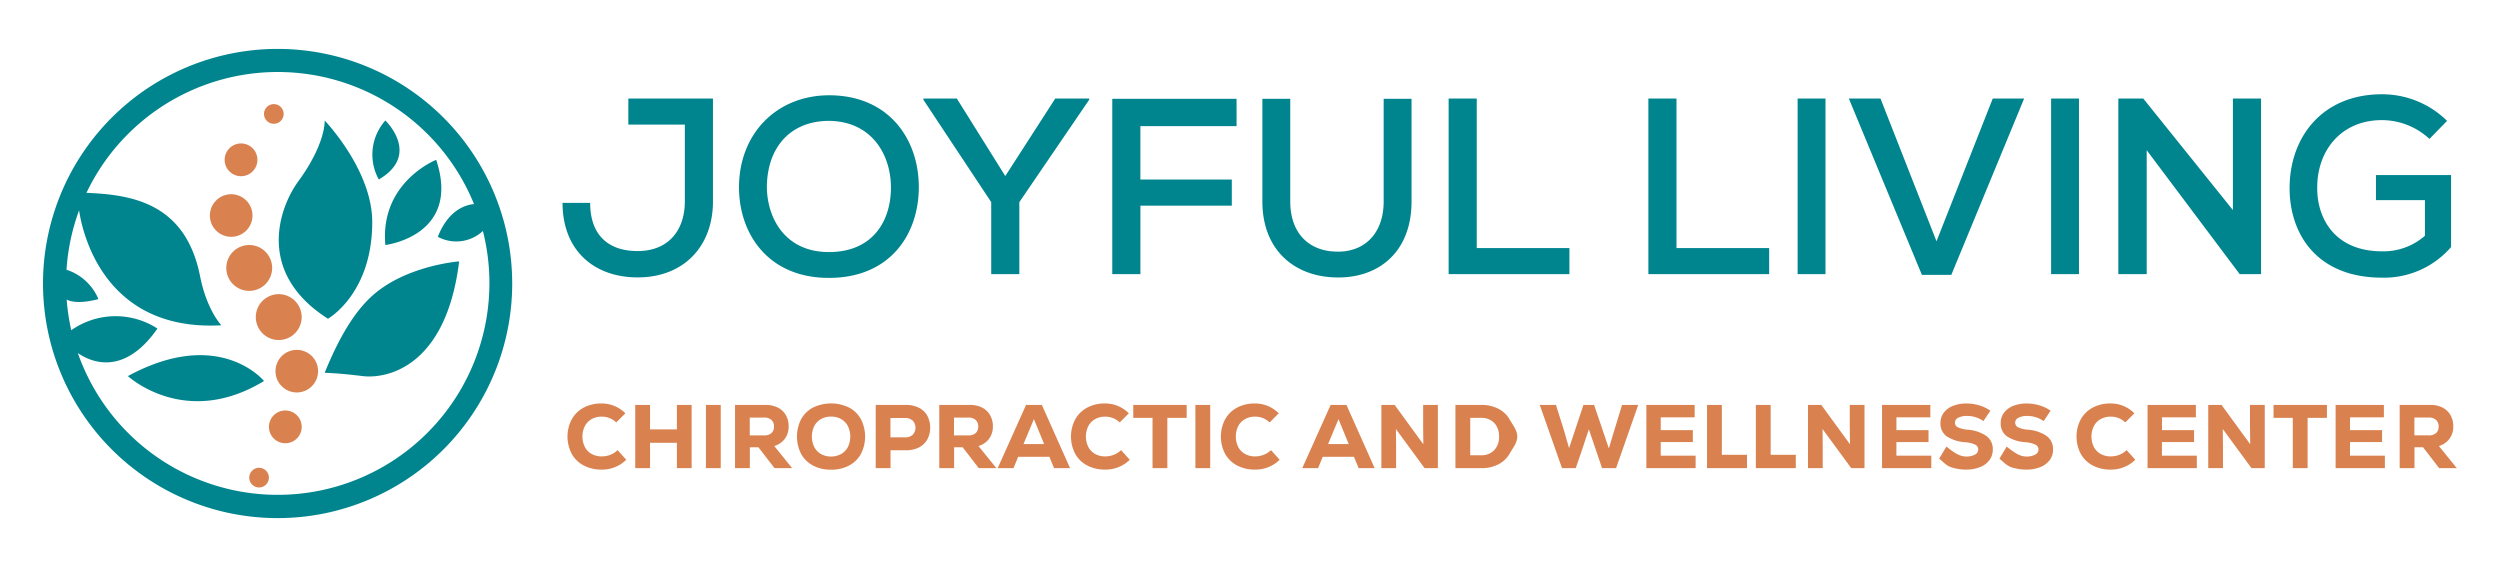 <svg id="Colored" xmlns="http://www.w3.org/2000/svg" width="776" height="176" viewBox="0 0 776 176">
  <defs>
    <style>
      .cls-1 {
        fill: #00858f;
      }

      .cls-1, .cls-2 {
        fill-rule: evenodd;
      }

      .cls-2 {
        fill: #d98250;
      }
    </style>
  </defs>
  <g id="Text">
    <path id="joyful_living" data-name="joyful living" class="cls-1" d="M195.034,30.584v8.1h17.539V62.511c0,9.033-5.145,15.418-14.655,15.418s-14.732-5.373-14.732-14.951h-8.574c0,14.718,9.743,23.128,23.306,23.128,14.343,0,23.385-9.656,23.385-23.595V30.584H195.034Zm62.413-1.012c-16.447,0-28.061,11.992-28.061,28.579,0,14.328,8.964,28.111,27.905,28.111S285.2,72.79,285.2,58.072,276.077,29.649,257.447,29.571ZM238.038,58.228c0-11.914,6.782-20.714,19.409-20.714,13.329,0.234,19.1,10.668,19.1,20.714,0,10.435-5.691,20.013-19.254,20.013C243.806,78.241,238.194,67.884,238.038,58.228ZM297,30.584H286.628v0.389l21.047,31.771V85.093h8.73V62.744l21.67-31.771V30.584H327.551L312.04,54.646Zm56.982,54.51V63.835h28.373v-8.1H353.978V39.149h29.854V30.662H345.248V85.093h8.73Zm75.508-54.432V62.511c0,10.357-6.391,16.041-15.122,15.574-8.106-.312-13.875-5.685-13.875-15.574V30.662h-8.652V62.511c0,15.5,10.367,23.283,22.527,23.595,13.174,0.467,23.775-7.553,23.775-23.595V30.662h-8.653Zm20.165-.078v54.51h37.494v-8.1H458.382V30.584h-8.731Zm62,0v54.51h37.493v-8.1H520.379V30.584h-8.73Zm54.982,54.51V30.584h-8.653v54.51h8.653Zm61.658-54.51h-9.744l-17.46,44.308L583.7,30.584h-9.821l22.683,54.743h9.12Zm17.021,54.51V30.584h-8.652v54.51h8.652Zm19.956-54.51h-7.743v54.51h8.808V46.625L695.2,85.093h6.625V30.584h-8.73V65.21Zm94.294,6.931a28.707,28.707,0,0,0-20.189-8.254c-18.63,0-28.685,13.394-28.685,29.124,0,14.484,8.652,27.8,28.685,27.8a27.476,27.476,0,0,0,21.436-9.5V54.334H737.5v7.787h15.2V73.179a19.5,19.5,0,0,1-13.329,4.828c-14.187,0-20.111-9.656-20.111-19.624-0.078-11.525,7.327-21.1,20.111-21.1a21.784,21.784,0,0,1,14.732,5.84Z"/>
    <path id="CHIROPRACTIC_AND_WELLNESS_CENTER" data-name="CHIROPRACTIC AND WELLNESS CENTER" class="cls-2" d="M186.732,145.764a10.64,10.64,0,0,0,7.661-3.055l-2.694-3a6.492,6.492,0,0,1-2.245,1.458,7.346,7.346,0,0,1-2.694.5,6.225,6.225,0,0,1-3.129-.771,5.289,5.289,0,0,1-2.1-2.172,7.357,7.357,0,0,1,0-6.448,5.292,5.292,0,0,1,2.1-2.173,6.236,6.236,0,0,1,3.129-.771,6.314,6.314,0,0,1,4.518,1.794l2.834-2.831a10.282,10.282,0,0,0-7.464-3.056,11.358,11.358,0,0,0-5.445,1.276,9.168,9.168,0,0,0-3.718,3.616,11.556,11.556,0,0,0-.028,10.723,9.083,9.083,0,0,0,3.7,3.617,11.6,11.6,0,0,0,5.571,1.289h0Zm23.376-12.475h-8.335v-7.6h-4.6v19.624h4.6v-7.878h8.335v7.878h4.574V125.692h-4.574v7.6Zm9.008,12.027h4.6V125.692h-4.6v19.624Zm21.3,0h5.472l-5.557-6.869a6.267,6.267,0,0,0,3.3-2.271,6.343,6.343,0,0,0,1.164-3.84,6.856,6.856,0,0,0-.87-3.477,5.91,5.91,0,0,0-2.469-2.34,8.023,8.023,0,0,0-3.732-.827h-9.57v19.624h4.6V138.84h2.666Zm-0.169-12.924a2.6,2.6,0,0,1-.786,2.032,3.263,3.263,0,0,1-2.273.715h-4.462v-5.523h4.462a3.238,3.238,0,0,1,2.259.729,2.629,2.629,0,0,1,.8,2.047h0Zm17.708,13.4a11.694,11.694,0,0,0,5.57-1.275,8.977,8.977,0,0,0,3.7-3.6,11.868,11.868,0,0,0,0-10.821,8.98,8.98,0,0,0-3.7-3.6,12.8,12.8,0,0,0-11.141,0,8.992,8.992,0,0,0-3.7,3.6,11.868,11.868,0,0,0,0,10.821,8.989,8.989,0,0,0,3.7,3.6,11.7,11.7,0,0,0,5.571,1.275h0Zm0-4.093a6.149,6.149,0,0,1-3.115-.771,5.319,5.319,0,0,1-2.091-2.172,7.479,7.479,0,0,1,0-6.5,5.321,5.321,0,0,1,2.091-2.173,6.159,6.159,0,0,1,3.115-.771,6.241,6.241,0,0,1,3.129.771,5.289,5.289,0,0,1,2.1,2.173,7.479,7.479,0,0,1,0,6.5,5.287,5.287,0,0,1-2.1,2.172,6.23,6.23,0,0,1-3.129.771h0Zm23.264-16.007h-9.4v19.624h4.6v-5.551h4.8a8.727,8.727,0,0,0,3.971-.855,6.166,6.166,0,0,0,2.623-2.453,7.969,7.969,0,0,0,0-7.457,6.16,6.16,0,0,0-2.623-2.453,8.727,8.727,0,0,0-3.971-.855h0Zm-0.225,10.064h-4.6v-6h4.6a3.223,3.223,0,0,1,2.315.813,3.221,3.221,0,0,1,0,4.373,3.223,3.223,0,0,1-2.315.813h0Zm22.815,9.56h5.472l-5.556-6.869a6.264,6.264,0,0,0,3.3-2.271,6.344,6.344,0,0,0,1.165-3.84,6.856,6.856,0,0,0-.87-3.477,5.906,5.906,0,0,0-2.47-2.34,8.02,8.02,0,0,0-3.732-.827h-9.569v19.624h4.6V138.84h2.666Zm-0.168-12.924a2.6,2.6,0,0,1-.786,2.032,3.265,3.265,0,0,1-2.273.715H296.12v-5.523h4.462a3.24,3.24,0,0,1,2.259.729,2.633,2.633,0,0,1,.8,2.047h0Zm28.511,12.924L323.4,125.692h-4.911l-8.812,19.624h4.911l1.459-3.533h9.682l1.459,3.533h4.967Zm-8.054-7.485h-6.4l3.227-7.738Zm18.915,7.933a10.642,10.642,0,0,0,7.661-3.055l-2.694-3a6.5,6.5,0,0,1-2.245,1.458,7.346,7.346,0,0,1-2.694.5,6.225,6.225,0,0,1-3.129-.771,5.283,5.283,0,0,1-2.1-2.172,7.357,7.357,0,0,1,0-6.448,5.285,5.285,0,0,1,2.1-2.173,6.236,6.236,0,0,1,3.129-.771,6.314,6.314,0,0,1,4.518,1.794l2.834-2.831a10.284,10.284,0,0,0-7.465-3.056,11.357,11.357,0,0,0-5.444,1.276,9.168,9.168,0,0,0-3.718,3.616,11.556,11.556,0,0,0-.028,10.723,9.083,9.083,0,0,0,3.7,3.617,11.6,11.6,0,0,0,5.571,1.289h0Zm8.755-20.072V129.7h5.977v15.615h4.6V129.7h6v-4.009H351.768Zm19.279,19.624h4.6V125.692h-4.6v19.624Zm18.493,0.448a10.644,10.644,0,0,0,7.662-3.055l-2.694-3a6.5,6.5,0,0,1-2.245,1.458,7.347,7.347,0,0,1-2.695.5,6.23,6.23,0,0,1-3.129-.771,5.287,5.287,0,0,1-2.1-2.172,7.357,7.357,0,0,1,0-6.448,5.289,5.289,0,0,1,2.1-2.173,6.241,6.241,0,0,1,3.129-.771,6.314,6.314,0,0,1,4.519,1.794l2.834-2.831a10.284,10.284,0,0,0-7.465-3.056,11.357,11.357,0,0,0-5.444,1.276,9.168,9.168,0,0,0-3.718,3.616,11.556,11.556,0,0,0-.028,10.723,9.077,9.077,0,0,0,3.7,3.617,11.6,11.6,0,0,0,5.57,1.289h0Zm37.156-.448-8.755-19.624H413.03l-8.812,19.624h4.911l1.459-3.533h9.682l1.459,3.533H426.7Zm-8.054-7.485h-6.4l3.227-7.738Zm23.1-5.187,0.056,5.243-8.9-12.2h-4.125v19.624h4.574v-6.841l-0.056-5.3,8.9,12.139h4.125V125.692h-4.574v6.952Zm18.073-6.952h-8.054v19.624h8.054a11.238,11.238,0,0,0,5.318-1.206,8.513,8.513,0,0,0,3.536-3.434c0.832-1.486,2.288-3.21,2.288-5.172s-1.456-3.687-2.288-5.173a8.519,8.519,0,0,0-3.536-3.434,11.25,11.25,0,0,0-5.318-1.205h0Zm0,15.615H456.36V129.7h3.451a5.7,5.7,0,0,1,2.877.714,4.926,4.926,0,0,1,1.936,2.019,6.5,6.5,0,0,1,.688,3.07,5.84,5.84,0,0,1-1.516,4.233,5.285,5.285,0,0,1-3.985,1.57h0Zm41.281-7.794-1.711,5.663-4.575-13.484H491.5l-4.462,13.4-1.6-5.579-2.47-7.821h-5.023l6.9,19.624h4.266l1.88-5.467,2.189-6.588,2.245,6.588,1.852,5.467h4.35l6.875-19.624h-5.023Zm14.4,3.7h9.962v-3.7h-9.962v-3.981h10.523v-3.84H511.027v19.624h15.294v-3.869H515.489v-4.233Zm14.368,8.1h12.4v-4.149h-7.8V125.692h-4.6v19.624Zm15.151,0h12.4v-4.149h-7.8V125.692h-4.6v19.624Zm29.156-12.672,0.057,5.243-8.9-12.2H561.2v19.624h4.574v-6.841l-0.056-5.3,8.9,12.139h4.126V125.692h-4.575v6.952Zm14.482,4.57h9.962v-3.7h-9.962v-3.981h10.523v-3.84H584.184v19.624h15.294v-3.869H588.646v-4.233Zm21.636,8.55a11.32,11.32,0,0,0,4.322-.771,6.622,6.622,0,0,0,2.918-2.186,5.38,5.38,0,0,0,1.039-3.266,5.023,5.023,0,0,0-1.965-4.192,11.863,11.863,0,0,0-5.949-1.976,8.429,8.429,0,0,1-2.961-.757,1.573,1.573,0,0,1-.884-1.43,1.692,1.692,0,0,1,1.025-1.514,5.71,5.71,0,0,1,2.736-.56,8.7,8.7,0,0,1,5.079,1.6l2.161-3.224a11.62,11.62,0,0,0-3.438-1.654,13.744,13.744,0,0,0-4-.589,10.9,10.9,0,0,0-4.209.757,6.513,6.513,0,0,0-2.834,2.131,5.2,5.2,0,0,0-1.011,3.167,4.851,4.851,0,0,0,1.866,4.094,11.963,11.963,0,0,0,5.88,1.878,8.4,8.4,0,0,1,3.03.757,1.639,1.639,0,0,1,.954,1.486,1.787,1.787,0,0,1-1.024,1.6,5.55,5.55,0,0,1-2.764.588c-2.32,0-4.35-1.72-6.09-3.085l-2.247,3.747c1.085,0.879,2.233,2.189,3.721,2.674a14.853,14.853,0,0,0,4.644.729h0Zm44.843,0a10.64,10.64,0,0,0,7.661-3.055l-2.694-3a6.482,6.482,0,0,1-2.245,1.458,7.346,7.346,0,0,1-2.694.5,6.228,6.228,0,0,1-3.129-.771,5.287,5.287,0,0,1-2.1-2.172,7.357,7.357,0,0,1,0-6.448,5.289,5.289,0,0,1,2.1-2.173,6.238,6.238,0,0,1,3.129-.771,6.31,6.31,0,0,1,4.518,1.794l2.835-2.831a10.284,10.284,0,0,0-7.465-3.056,11.357,11.357,0,0,0-5.444,1.276,9.17,9.17,0,0,0-3.719,3.616,11.556,11.556,0,0,0-.028,10.723,9.079,9.079,0,0,0,3.7,3.617,11.593,11.593,0,0,0,5.57,1.289h0Zm15.941-8.55h9.962v-3.7h-9.962v-3.981h10.523v-3.84H666.6v19.624H681.9v-3.869H671.066v-4.233Zm27.333-4.57,0.056,5.243-8.9-12.2h-4.125v19.624h4.574v-6.841l-0.056-5.3,8.9,12.139h4.125V125.692H698.4v6.952Zm7.3-6.952V129.7h5.977v15.615h4.6V129.7h6v-4.009H705.7Zm23.741,11.522H739.4v-3.7h-9.962v-3.981h10.523v-3.84H724.974v19.624h15.294v-3.869H729.436v-4.233Zm27.671,8.1h5.472l-5.556-6.869a6.268,6.268,0,0,0,3.3-2.271,6.344,6.344,0,0,0,1.165-3.84,6.867,6.867,0,0,0-.87-3.477,5.912,5.912,0,0,0-2.47-2.34,8.023,8.023,0,0,0-3.732-.827h-9.57v19.624h4.6V138.84h2.666Zm-0.169-12.924a2.608,2.608,0,0,1-.785,2.032,3.265,3.265,0,0,1-2.273.715h-4.462v-5.523h4.462a3.242,3.242,0,0,1,2.259.729,2.632,2.632,0,0,1,.8,2.047h0ZM628.991,145.764a11.315,11.315,0,0,0,4.321-.771,6.631,6.631,0,0,0,2.919-2.186,5.379,5.379,0,0,0,1.038-3.266,5.022,5.022,0,0,0-1.964-4.192,11.864,11.864,0,0,0-5.95-1.976,8.423,8.423,0,0,1-2.96-.757,1.571,1.571,0,0,1-.884-1.43,1.693,1.693,0,0,1,1.024-1.514,5.716,5.716,0,0,1,2.736-.56,8.7,8.7,0,0,1,5.079,1.6l2.161-3.224a11.614,11.614,0,0,0-3.437-1.654,13.754,13.754,0,0,0-4-.589,10.906,10.906,0,0,0-4.21.757,6.513,6.513,0,0,0-2.834,2.131,5.2,5.2,0,0,0-1.01,3.167,4.849,4.849,0,0,0,1.866,4.094,11.958,11.958,0,0,0,5.879,1.878,8.408,8.408,0,0,1,3.031.757,1.639,1.639,0,0,1,.954,1.486,1.789,1.789,0,0,1-1.024,1.6,5.556,5.556,0,0,1-2.765.588c-2.32,0-4.349-1.72-6.089-3.085l-2.247,3.747c1.085,0.879,2.233,2.189,3.72,2.674a14.855,14.855,0,0,0,4.645.729h0Z"/>
  </g>
  <g id="Logo">
    <path id="Outer_Ring_and_Leaves" data-name="Outer Ring and Leaves" class="cls-1" d="M86.208,15.181A72.82,72.82,0,1,1,13.35,88,72.839,72.839,0,0,1,86.208,15.181Zm60.933,48.171a65.76,65.76,0,0,0-120.3-3.5C40.459,60.441,57.527,62.7,62.1,85.713c2.109,10.623,6.617,15.255,6.617,15.255-37,2.067-43.316-29.78-44.167-35.679a65.3,65.3,0,0,0-3.9,18.443,16.1,16.1,0,0,1,9.895,9.1s-6.485,1.933-9.849.157a65.515,65.515,0,0,0,1.426,9.514,23.894,23.894,0,0,1,26.748-.518c-10.676,15.3-21.175,10.069-24.709,7.6A65.721,65.721,0,0,0,149.891,71.695,12.128,12.128,0,0,1,135.9,73.509C139.26,64.88,144.888,63.534,147.141,63.352Z"/>
    <path id="Spine" class="cls-2" d="M77.366,76.051A7.119,7.119,0,1,1,70.24,83.17,7.123,7.123,0,0,1,77.366,76.051Zm9.162,15.255A7.119,7.119,0,1,1,79.4,98.426,7.123,7.123,0,0,1,86.528,91.306Zm5.6,17.29a6.611,6.611,0,1,1-6.617,6.61A6.613,6.613,0,0,1,92.127,108.6ZM71.767,60.287A6.611,6.611,0,1,1,65.15,66.9,6.614,6.614,0,0,1,71.767,60.287Zm16.8,67.123a5.086,5.086,0,1,1-5.09,5.085A5.088,5.088,0,0,1,88.564,127.41ZM74.821,44.524a5.085,5.085,0,1,1-5.09,5.085A5.088,5.088,0,0,1,74.821,44.524Zm5.6,100.684a3.051,3.051,0,1,1-3.054,3.051A3.053,3.053,0,0,1,80.42,145.208ZM85,32.319a3.051,3.051,0,1,1-3.054,3.051A3.053,3.053,0,0,1,85,32.319Z"/>
    <path id="Inside_Leaves" data-name="Inside Leaves" class="cls-1" d="M119.614,76.051c-1.756-19.535,15.78-26.442,15.78-26.442C143.233,73.24,119.614,76.051,119.614,76.051Zm-2.036-20.34A15.941,15.941,0,0,1,119.614,37.4S130.747,48.009,117.578,55.711Zm-5.09,61.021c-7.315-.921-11.707-1.017-11.707-1.017,4.3-10.574,9.049-18.752,14.761-23.9,10.488-9.452,26.978-10.679,26.978-10.679C138.442,114.234,119.8,117.652,112.488,116.732ZM101.8,98.934c-22.28-14.163-15.352-34.246-9.163-42.715,8.588-11.75,8.145-18.815,8.145-18.815s14.761,15.332,14.761,31.527C115.542,91.249,101.8,98.934,101.8,98.934Zm-62.1,17.8c28.442-15.441,42.248,1.525,42.248,1.525C57.432,133.205,39.7,116.732,39.7,116.732Z"/>
  </g>
</svg>
